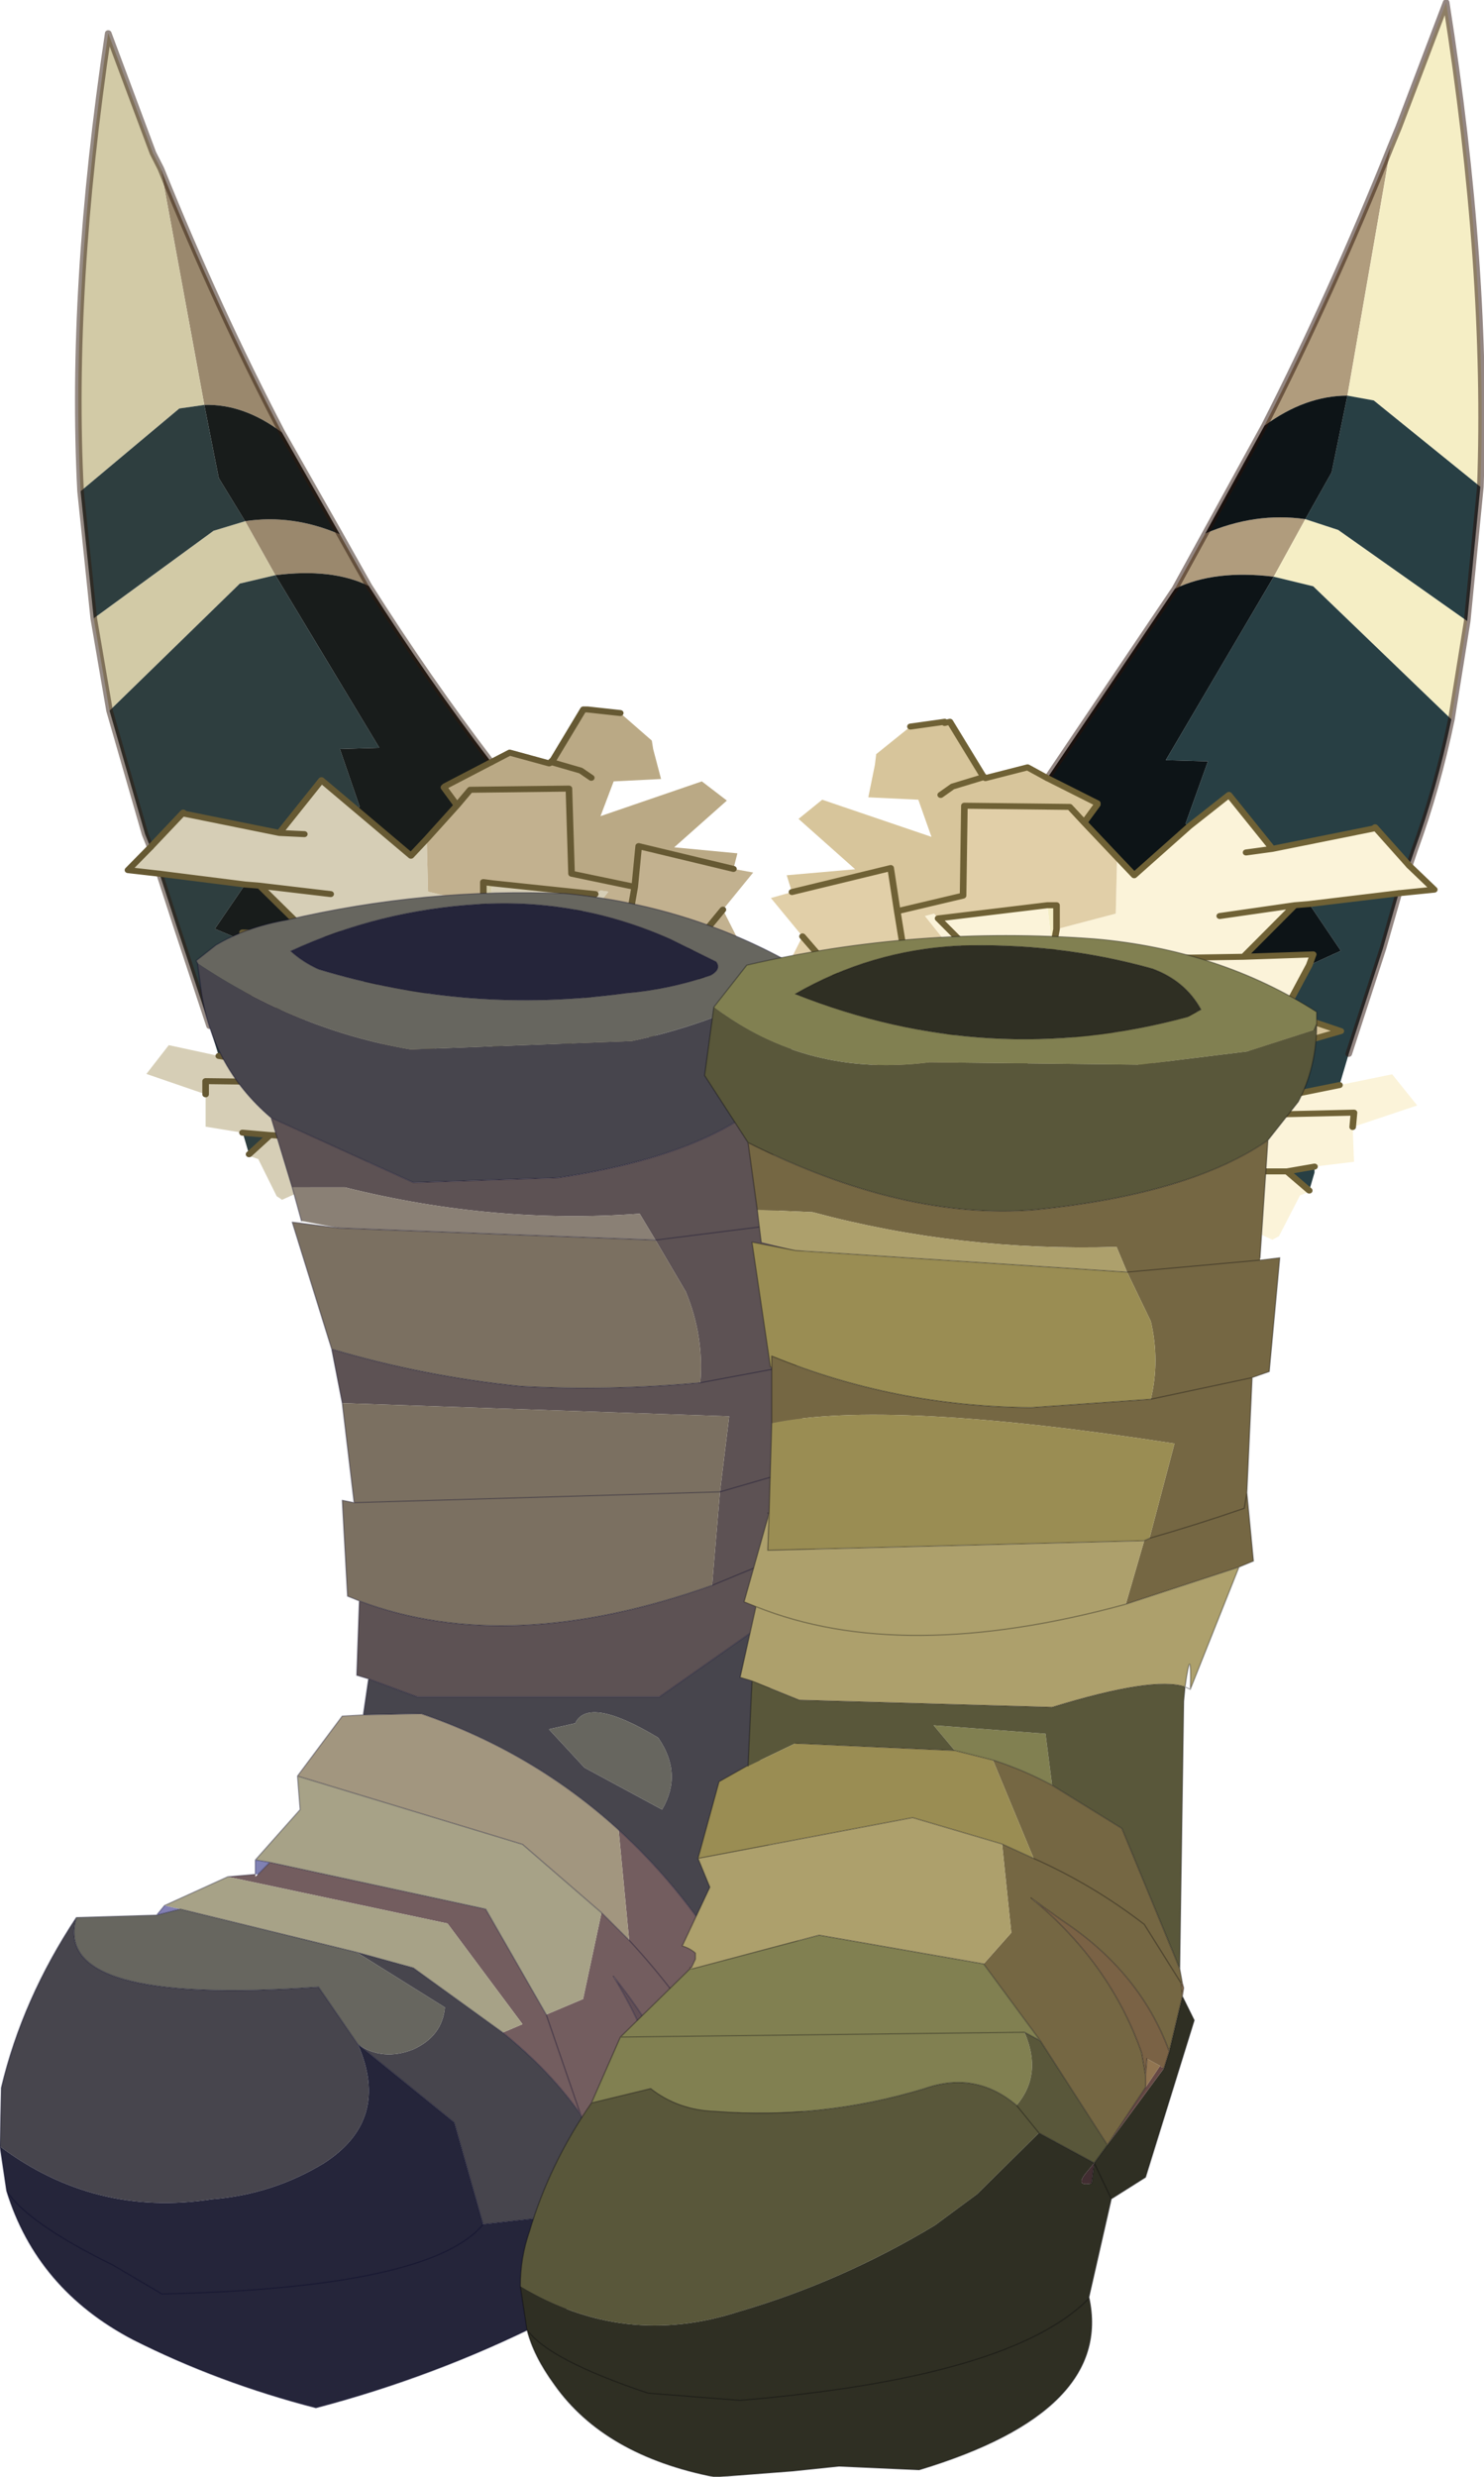 <?xml version="1.0"?>
<svg xmlns="http://www.w3.org/2000/svg" xmlns:xlink="http://www.w3.org/1999/xlink" width="43.35px" height="72.3px"><g transform="matrix(1, 0, 0, 1, -308.5, -199.75)"><use xlink:href="#object-0" width="27.45" height="51.7" transform="matrix(0.769, 0, 0, 0.7, 330.75, 199.75)"/><use xlink:href="#object-1" width="26.05" height="48.75" transform="matrix(0.769, 0, 0, 0.7, 310.7, 200.65)"/><use xlink:href="#object-2" width="31.5" height="63.2" transform="matrix(0.769, 0, 0, 0.7, 308.5, 225.8)"/><use xlink:href="#object-3" width="30.25" height="64.3" transform="matrix(0.769, 0, 0, 0.7, 323.7, 227.05)"/></g><defs><g transform="matrix(1, 0, 0, 1, -2.6, 71.25)" id="object-0"><path fill-rule="evenodd" fill="#b09c7d" stroke="none" d="M21.7 -53.5Q24.25 -59 26.5 -65.15L24.85 -54.75Q23.25 -54.75 21.7 -53.5M18.3 -46.7L19.45 -49Q21.35 -49.9 23.25 -49.6L22.05 -47.2Q19.8 -47.5 18.3 -46.7"/><path fill-rule="evenodd" fill="#f5eec5" stroke="none" d="M26.5 -65.15L26.8 -65.95L28.6 -71.15Q30.2 -60 29.9 -50.95L25.85 -54.55L24.85 -54.75L26.5 -65.15M29.4 -45.35L28.8 -41.25L23.55 -46.8L22.05 -47.2L23.25 -49.6L24.5 -49.15L29.4 -45.35M11 -38.9L11.1 -38.8L11.05 -38.85L11 -38.9M13.45 -33.5L13.8 -33.5L13.8 -32.5L13.65 -31.6L13.45 -33.5M15.25 -27.9L17.9 -27.35L16 -26.1L15.25 -27.9M13.7 -25.9L12.95 -25.75L13 -26.5L13.7 -25.9M12.1 -25.5L10.9 -25.3L10.75 -25.4L10.6 -25.9L12.1 -25.5"/><path fill-rule="evenodd" fill="#283f44" stroke="none" d="M29.9 -50.95L29.4 -45.35L24.5 -49.15L23.25 -49.6L24.25 -51.55L24.85 -54.75L25.85 -54.55L29.9 -50.95M28.8 -41.25Q28.25 -38.35 27.4 -35.8L27.2 -35.15L25.9 -36.75L25.85 -36.7L22 -35.85L20.35 -38.1L18.85 -36.8L18.7 -36.9L19.55 -39.5L17.95 -39.55L22.05 -47.2L23.55 -46.8L28.8 -41.25M26.8 -34L26.2 -31.7L24.9 -27.3L24.55 -26L22.75 -25.6L22.65 -27.55L22.7 -27.65L24.6 -28.25L22.45 -29.05L23.4 -31L24.6 -31.6L23.4 -33.55L26.8 -34M23.6 -22.6L23.6 -22.5L23.6 -22.35L23.4 -21.6L22.55 -22.4L23.6 -22.6"/><path fill-rule="evenodd" fill="#fbf3d9" stroke="none" d="M27.2 -35.15L28.15 -34.15L26.8 -34L23.4 -33.55L22.85 -33.5L20.9 -31.35L18.15 -31.3L20.9 -31.35L23.55 -31.45L23.4 -31L22.45 -29.05L22.05 -28.15L17.65 -29.3L15.25 -27.95L15.25 -27.9L16 -26.1L18 -25.45L17.9 -27.35L21 -27.55L22.75 -25.6L21.55 -25.3L22.75 -25.6L24.55 -26L26.55 -26.45L27.5 -25.15L25.05 -24.25L25.1 -22.8L23.6 -22.6L22.55 -22.4L21.75 -22.4L22.55 -22.4L23.4 -21.6L23.4 -21.55L23.05 -21.4L22.25 -19.7L22 -19.55L18.5 -21.3L18.4 -22.2Q18.35 -23.2 18.55 -23.9L18.4 -23.8L16.2 -22.4L13.8 -23.55L13.25 -23.8Q12.8 -23.95 12.3 -24.2L13.8 -25.85L13.7 -25.9L13 -26.5L11.75 -27.5L13 -26.5L12.95 -25.75L12.1 -25.5L10.6 -25.9L10 -27.5L9.5 -27.05L8.25 -27.7L10 -31.4L8.8 -33.05L9.15 -33.15L9.3 -32.95L13.45 -33.5L13.65 -31.6L13.8 -32.5L16.05 -33.15L16.1 -35.5L16.75 -34.75L18.85 -36.8L20.35 -38.1L22 -35.85L25.85 -36.7L25.9 -36.75L27.2 -35.15M9.55 -41.1L9.75 -41.15L9.55 -41.1M20 -33.05L22.85 -33.5L20 -33.05M15.25 -27.95L14.4 -28.15L15.25 -27.95M13.8 -25.85L14.6 -25.2L16 -26.1L14.6 -25.2L13.8 -25.85M9.4 -29.05L10 -27.5L9.4 -29.05M21 -35.7L22 -35.85L21 -35.7M21.1 -24.75L25.1 -24.85L25.05 -24.25L25.1 -24.85L21.1 -24.75M11.25 -30.8L9.3 -32.95L11.25 -30.8"/><path fill-rule="evenodd" fill="#e02c00" stroke="none" d="M13.8 -23.55L13.7 -23.55Q13.4 -23.6 13.25 -23.8L13.8 -23.55"/><path fill-rule="evenodd" fill="#d7c59b" stroke="none" d="M12.3 -24.2L10.3 -25.15L10.75 -25.4L10.9 -25.3L12.1 -25.5L12.95 -25.75L13.7 -25.9L13.8 -25.85L12.3 -24.2M3.75 -34.05L3.55 -34.75L6.15 -35L4 -37.1L4.9 -37.9L9.05 -36.35L8.55 -37.9L6.65 -38L6.9 -39.35L7 -39.35L6.9 -39.35L6.95 -39.8L8.25 -40.95L9.55 -41.15L9.55 -41.1L9.75 -41.15L11 -38.9L11.05 -38.85L9.85 -38.45L9.4 -38.1L9.85 -38.45L11.05 -38.85L11.1 -38.8L12.7 -39.25L13.45 -38.8L15.35 -37.75L15.35 -37.7L14.85 -36.95L14.3 -37.6L10.3 -37.65L10.25 -33.9L7.75 -33.25L7.5 -35.05L3.75 -34.05M15.25 -27.9L15.25 -27.95L17.65 -29.3L22.05 -28.15L22.45 -29.05L24.6 -28.25L22.7 -27.65L22.65 -27.55L22.75 -25.6L21 -27.55L17.9 -27.35L15.25 -27.9M17.9 -27.35L18 -25.45L16 -26.1L17.9 -27.35"/><path fill-rule="evenodd" fill="#e1cfa8" stroke="none" d="M10.3 -25.15L7.1 -26.7L4.1 -28.15L2.6 -28.85L4.15 -32.2L2.95 -33.8L3.75 -34.05L7.5 -35.05L7.75 -33.25L7.95 -31.9L7.75 -33.25L10.25 -33.9L10.3 -37.65L14.3 -37.6L14.85 -36.95L16.1 -35.5L16.05 -33.15L13.8 -32.5L13.8 -33.5L13.45 -33.5L9.3 -32.95L9.15 -33.15L8.8 -33.05L10 -31.4L8.25 -27.7L9.5 -27.05L10 -27.5L10.6 -25.9L10.75 -25.4L10.3 -25.15M4.15 -32.2L5.45 -30.55L4.15 -32.2M7.1 -26.7L7.25 -27.7L7.1 -26.7M5.1 -29.15L4.1 -28.15L5.1 -29.15"/><path fill-rule="evenodd" fill="#0d1417" stroke="none" d="M13.45 -38.8L18.3 -46.7Q19.8 -47.5 22.05 -47.2L17.95 -39.55L19.55 -39.5L18.7 -36.9L18.85 -36.8L16.75 -34.75L16.1 -35.5L14.85 -36.95L15.35 -37.7L15.35 -37.75L13.45 -38.8M19.45 -49L21.7 -53.5Q23.25 -54.75 24.85 -54.75L24.25 -51.55L23.25 -49.6Q21.35 -49.9 19.45 -49M23.4 -31L23.55 -31.45L20.9 -31.35L22.85 -33.5L23.4 -33.55L24.6 -31.6L23.4 -31"/><path fill="none" stroke="#280f06" stroke-opacity="0.502" stroke-width="0.25" stroke-linecap="round" stroke-linejoin="round" d="M21.7 -53.5Q24.25 -59 26.5 -65.15L26.8 -65.95L28.6 -71.15Q30.2 -60 29.9 -50.95L29.4 -45.35L28.8 -41.25Q28.25 -38.35 27.4 -35.8L27.2 -35.15M26.8 -34L26.2 -31.7L24.9 -27.3M13.45 -38.8L18.3 -46.7L19.45 -49L21.7 -53.5"/><path fill="none" stroke="#6f6135" stroke-width="0.25" stroke-linecap="round" stroke-linejoin="round" d="M27.2 -35.15L28.15 -34.15L26.8 -34L23.4 -33.55L22.85 -33.5L20.9 -31.35L18.15 -31.3M8.25 -40.95L9.55 -41.15M9.55 -41.1L9.75 -41.15L11 -38.9L11.1 -38.8L12.7 -39.25L13.45 -38.8L15.35 -37.75L15.35 -37.7L14.85 -36.95L14.3 -37.6L10.3 -37.65L10.25 -33.9L7.75 -33.25L7.95 -31.9M18.85 -36.8L20.35 -38.1L22 -35.85L25.85 -36.7L25.9 -36.75L27.2 -35.15M5.45 -30.55L4.15 -32.2M7.75 -33.25L7.5 -35.05L3.75 -34.05M11.05 -38.85L9.85 -38.45L9.4 -38.1M9.3 -32.95L13.45 -33.5L13.8 -33.5L13.8 -32.5L13.65 -31.6M16.1 -35.5L14.85 -36.95M11 -38.9L11.05 -38.85L11.1 -38.8M22.45 -29.05L22.05 -28.15L17.65 -29.3L15.25 -27.95L15.25 -27.9L17.9 -27.35L16 -26.1L14.6 -25.2L13.8 -25.85L13.7 -25.9L12.95 -25.75L12.1 -25.5L10.9 -25.3L10.75 -25.4L10.3 -25.15M22.65 -27.55L22.7 -27.65L24.6 -28.25L22.45 -29.05L23.4 -31L23.55 -31.45L20.9 -31.35M22.85 -33.5L20 -33.05M14.4 -28.15L15.25 -27.95M13 -26.5L11.75 -27.5M22.75 -25.6L21.55 -25.3M13.7 -25.9L13 -26.5M7.25 -27.7L7.1 -26.7M10.6 -25.9L10 -27.5L9.4 -29.05M10.75 -25.4L10.6 -25.9M4.1 -28.15L5.1 -29.15M22.55 -22.4L21.75 -22.4M23.4 -21.6L22.55 -22.4L23.6 -22.6M22 -35.85L21 -35.7M16.1 -35.5L16.75 -34.75L18.85 -36.8M25.05 -24.25L25.1 -24.85L21.1 -24.75M24.55 -26L22.75 -25.6M9.3 -32.95L11.25 -30.8"/></g><g transform="matrix(1, 0, 0, 1, 13.1, 24.45)" id="object-1"><path fill-rule="evenodd" fill="#9a886d" stroke="none" d="M-5.25 -7.7Q-7.7 -12.85 -9.85 -18.7L-8.2 -8.85Q-6.7 -8.9 -5.25 -7.7M-1.95 -1.3L-3.05 -3.45Q-4.85 -4.3 -6.65 -4L-5.5 -1.75Q-3.35 -2.05 -1.95 -1.3"/><path fill-rule="evenodd" fill="#d2caa6" stroke="none" d="M-9.85 -18.7L-10.15 -19.35L-11.85 -24.35Q-13.3 -13.7 -12.9 -5.25L-9.15 -8.7L-8.2 -8.85L-9.85 -18.7M-12.4 0.05L-11.8 3.9L-6.85 -1.4L-5.5 -1.75L-6.65 -4L-7.85 -3.6L-12.4 0.05M5.05 5.95L4.9 6.1L5 6.05L5.05 5.95M2.75 11.1L2.4 11.05L2.4 12L2.55 12.8L2.75 11.1M1.05 16.35L-1.4 16.95L0.4 18.05L1.05 16.35M2.55 18.25L3.35 18.35L3.2 17.65L2.55 18.25M4.15 18.6L5.15 18.85L5.3 18.7L5.45 18.2L4.15 18.6"/><path fill-rule="evenodd" fill="#2e3e3f" stroke="none" d="M-12.9 -5.25L-12.4 0.05L-7.85 -3.6L-6.65 -4L-7.65 -5.8L-8.2 -8.85L-9.15 -8.7L-12.9 -5.25M-11.8 3.9L-10.45 9.05L-10.25 9.6L-9 8.15L-8.95 8.2L-5.35 9L-3.75 6.8L-2.4 8.05L-2.3 7.9L-3.05 5.5L-1.55 5.45L-5.5 -1.75L-6.85 -1.4L-11.8 3.9M-9.9 10.7L-9.25 12.9L-8 17.05L-7.65 18.3L-6 18.6L-5.9 16.8L-5.95 16.7L-7.7 16.1L-5.75 15.4L-6.6 13.55L-7.8 13L-6.65 11.15L-9.9 10.7M-6.75 21.5L-6.7 21.65L-6.5 22.4L-5.7 21.6L-6.75 21.5"/><path fill-rule="evenodd" fill="#d6ceb6" stroke="none" d="M-10.25 9.6L-11.1 10.55L-9.9 10.7L-6.65 11.15L-6.1 11.2L-4.25 13.2L-1.7 13.25L-4.25 13.2L-6.75 13.15L-6.6 13.55L-5.75 15.4L-5.35 16.25L-1.15 15.05L1.1 16.3L1.05 16.35L0.4 18.05L-1.5 18.7L-1.4 16.95L-4.35 16.8L-6 18.6L-4.85 18.9L-6 18.6L-7.65 18.3L-9.55 17.85L-10.4 19.05L-8.15 19.9L-8.15 21.25L-6.75 21.5L-5.7 21.6L-5 21.65L-5.7 21.6L-6.5 22.4L-6.55 22.45L-6.15 22.6L-5.45 24.15Q-5.3 24.25 -5.25 24.3L-1.9 22.65L-1.85 21.85Q-1.75 20.85 -1.95 20.15L-1.85 20.3Q-0.65 20.85 0.3 21.6L2.5 20.5L2.95 20.25L3.9 19.85L2.45 18.3L2.55 18.25L3.2 17.65L4.4 16.7L3.2 17.65L3.35 18.35L4.15 18.6L5.45 18.2L6.05 16.7L6.5 17.1L7.7 16.55L6 13.05L7.15 11.45L6.85 11.4L6.65 11.55L2.75 11.1L2.55 12.8L2.4 12L0.3 11.45L0.25 9.25L-0.35 9.95L-2.4 8.05L-3.75 6.8L-5.35 9L-8.95 8.2L-9 8.15L-10.25 9.6M6.3 3.85L6.2 3.85L6.3 3.85M-3.4 11.55L-6.1 11.2L-3.4 11.55M1.1 16.3L1.9 16.15L1.1 16.3M2.45 18.3L1.75 18.9L0.4 18.05L1.75 18.9L2.45 18.3M6.6 15.25L6.05 16.7L6.6 15.25M-4.4 9.05L-5.35 9L-4.4 9.05M-4.4 19.4L-8.15 19.35L-8.15 19.9L-8.15 19.35L-4.4 19.4M4.8 13.6L6.65 11.55L4.8 13.6"/><path fill-rule="evenodd" fill="#c12f09" stroke="none" d="M2.5 20.5L2.6 20.5L2.95 20.25L2.5 20.5"/><path fill-rule="evenodd" fill="#baa985" stroke="none" d="M3.9 19.85L5.75 18.9L5.3 18.7L5.15 18.85L4.15 18.6L3.35 18.35L2.55 18.25L2.45 18.3L3.9 19.85M11.9 10.5L12.05 9.85L9.65 9.6L11.65 7.65L10.7 6.85L6.85 8.3L7.35 6.85L9.15 6.75L8.85 5.5L8.8 5.55L8.85 5.5L8.8 5.15L7.6 4L6.35 3.85L6.3 3.85L6.2 3.85L5.05 5.95L5 6.05L6.1 6.4L6.5 6.7L6.1 6.4L5 6.05L4.9 6.1L3.4 5.65L2.7 6.05L0.95 7.05L0.9 7.1L1.4 7.85L1.9 7.2L5.65 7.15L5.75 10.7L8.15 11.25L8.3 9.55L11.9 10.5M1.05 16.35L1.1 16.3L-1.15 15.05L-5.35 16.25L-5.75 15.4L-7.7 16.1L-5.95 16.7L-5.9 16.8L-6 18.6L-4.35 16.8L-1.4 16.95L1.05 16.35M-1.4 16.95L-1.5 18.7L0.4 18.05L-1.4 16.95"/><path fill-rule="evenodd" fill="#c2b18f" stroke="none" d="M5.75 18.9L8.8 17.45L11.6 16L12.95 15.35L11.5 12.2L12.65 10.65L11.9 10.5L8.3 9.55L8.15 11.25L7.95 12.5L8.15 11.25L5.75 10.7L5.65 7.15L1.9 7.2L1.4 7.85L0.25 9.25L0.3 11.45L2.4 12L2.4 11.05L2.75 11.1L6.65 11.55L6.85 11.4L7.15 11.45L6 13.05L7.7 16.55L6.5 17.1L6.05 16.7L5.45 18.2L5.3 18.7L5.75 18.9M11.5 12.2L10.3 13.8L11.5 12.2M8.8 17.45L8.65 16.5L8.8 17.45M10.7 15.1L11.6 16L10.7 15.1"/><path fill-rule="evenodd" fill="#181c1b" stroke="none" d="M2.7 6.05Q0.3 2.6 -1.95 -1.3Q-3.35 -2.05 -5.5 -1.75L-1.55 5.45L-3.05 5.5L-2.3 7.9L-2.4 8.05L-0.35 9.95L0.25 9.25L1.4 7.85L0.9 7.1L0.95 7.05L2.7 6.05M-3.05 -3.45L-5.25 -7.7Q-6.7 -8.9 -8.2 -8.85L-7.65 -5.8L-6.65 -4Q-4.85 -4.3 -3.05 -3.45M-6.6 13.55L-6.75 13.15L-4.25 13.2L-6.1 11.2L-6.65 11.15L-7.8 13L-6.6 13.55"/><path fill="none" stroke="#2e180d" stroke-opacity="0.502" stroke-width="0.25" stroke-linecap="round" stroke-linejoin="round" d="M-5.25 -7.7Q-7.7 -12.85 -9.85 -18.7L-10.15 -19.35L-11.85 -24.35Q-13.3 -13.7 -12.9 -5.25L-12.4 0.05L-11.8 3.9L-10.45 9.05L-10.25 9.6M-9.9 10.7L-9.25 12.9L-8 17.05M2.7 6.05Q0.3 2.6 -1.95 -1.3L-3.05 -3.45L-5.25 -7.7"/><path fill="none" stroke="#665933" stroke-width="0.25" stroke-linecap="round" stroke-linejoin="round" d="M-10.25 9.6L-11.1 10.55L-9.9 10.7L-6.65 11.15L-6.1 11.2L-4.25 13.2L-1.7 13.25M7.6 4L6.35 3.85M6.3 3.85L6.2 3.85L5.05 5.95L4.9 6.1L3.4 5.65L2.7 6.05L0.95 7.05L0.9 7.1L1.4 7.85L1.9 7.2L5.65 7.15L5.75 10.7L8.15 11.25L7.95 12.5M-2.4 8.05L-3.75 6.8L-5.35 9L-8.95 8.2L-9 8.15L-10.25 9.6M10.3 13.8L11.5 12.2M5 6.05L6.1 6.4L6.5 6.7M8.15 11.25L8.3 9.55L11.9 10.5M6.65 11.55L2.75 11.1L2.4 11.05L2.4 12L2.55 12.8M0.25 9.25L1.4 7.85M5.05 5.95L5 6.05L4.9 6.1M-5.75 15.4L-5.35 16.25L-1.15 15.05L1.1 16.3L1.05 16.35L-1.4 16.95L0.4 18.05L1.75 18.9L2.45 18.3L2.55 18.25L3.35 18.35L4.15 18.6L5.15 18.85L5.3 18.7L5.75 18.9M-5.9 16.8L-5.95 16.7L-7.7 16.1L-5.75 15.4L-6.6 13.55L-6.75 13.15L-4.25 13.2M-6.1 11.2L-3.4 11.55M1.9 16.15L1.1 16.3M3.2 17.65L4.4 16.7M-6 18.6L-4.85 18.9M2.55 18.25L3.2 17.65M8.65 16.5L8.8 17.45M5.45 18.2L6.05 16.7L6.6 15.25M5.3 18.7L5.45 18.2M11.6 16L10.7 15.1M-5.7 21.6L-5 21.65M-6.5 22.4L-5.7 21.6L-6.75 21.5M-5.35 9L-4.4 9.05M0.25 9.25L-0.35 9.95L-2.4 8.05M-8.15 19.9L-8.15 19.35L-4.4 19.4M-7.65 18.3L-6 18.6M6.65 11.55L4.8 13.6"/></g><g transform="matrix(1, 0, 0, 1, 15.75, 31.6)" id="object-2"><path fill-rule="evenodd" fill="#47454d" stroke="none" d="M14.4 -28.1Q14.65 -26.25 14.2 -24.7L13.4 -23Q10.95 -20.6 5.45 -19.7L-0.05 -19.5L-5.45 -22.2Q-7.8 -24.4 -8.15 -27.85L-8.25 -28.65Q-4.45 -25.85 -0.15 -25.05L8.25 -25.4Q11.5 -26.15 14.3 -27.9L14.4 -28.1M13.9 -1.6L12.85 6.65Q13.95 9.35 14.55 12.15L14.85 15.45L12.25 19L11.75 12.8Q10 9.75 7.75 7.5Q4.5 4.25 0.25 2.65L-1.95 2.7L-1.75 1.2L0.1 1.95L9.3 1.95L13.9 -1.6M-15.75 20.7L-15.7 18.25Q-14.9 14.55 -12.85 11.15Q-13.85 14.85 -3.65 14.05L-2.15 16.45Q-0.9 19.6 -3.45 21.4Q-5.4 22.7 -7.7 22.9Q-12.15 23.65 -15.75 20.7M6.3 19.35L7.9 23.3L2.6 23.95L1.5 19.7L-2.15 16.45Q-1.2 17.15 -0.05 16.65Q1.05 16.1 1.15 14.9L-2.2 12.6L-0.05 13.25L3.35 15.95Q5.15 17.55 6.3 19.35M6.45 4.9L9.4 6.65Q10.2 5.15 9.25 3.65Q6.6 1.9 6.1 3.05L5.1 3.3L6.45 4.9"/><path fill-rule="evenodd" fill="#67665f" stroke="none" d="M14.4 -28.1L14.3 -27.9Q11.5 -26.15 8.25 -25.4L-0.15 -25.05Q-4.45 -25.85 -8.25 -28.65L-8.3 -28.75L-7.55 -29.4Q-6.4 -30.15 -4.85 -30.45Q0.4 -31.8 5.75 -31.55Q10.4 -31.05 14.3 -28.65L14.4 -28.1M-12.85 11.15L-9.8 11.05L-8.9 10.8L-2.2 12.6L1.15 14.9Q1.05 16.1 -0.05 16.65Q-1.2 17.15 -2.15 16.45L-3.65 14.05Q-13.85 14.85 -12.85 11.15M11.45 -28.7L9.7 -29.65Q6.2 -31.35 2.45 -31.1Q-1.35 -30.85 -4.7 -29.15Q-4.25 -28.7 -3.65 -28.4Q2.05 -26.5 8 -27.4Q9.65 -27.55 11.25 -28.15Q11.65 -28.4 11.45 -28.7M6.45 4.9L5.1 3.3L6.1 3.05Q6.6 1.9 9.25 3.65Q10.2 5.15 9.4 6.65L6.45 4.9"/><path fill-rule="evenodd" fill="#5d5254" stroke="none" d="M-5.45 -22.2L-0.05 -19.5L5.45 -19.7Q10.95 -20.6 13.4 -23L13.85 -17.9L13.85 -17.75L14.55 -17.85L15.15 -12.1L14.5 -11.9L14.9 -7.65L15.45 -7.8L15.65 -4.7L15.15 -4.45L15.35 -3.1L13.9 -1.6L9.3 1.95L0.1 1.95L-1.75 1.2L-2.2 1.05L-2.1 -2.05Q3.6 0.3 11.3 -2.7L11.6 -6.6L14.9 -7.65L11.6 -6.6L11.95 -9.75L-2.75 -10.3L-3.15 -12.55Q0.4 -11.4 4.05 -11Q7.4 -10.8 10.85 -11.15L14.5 -11.9L10.85 -11.15Q11 -13.1 10.3 -14.95L9.15 -17.1L8.55 -18.2Q3 -17.75 -2.65 -19.3L-4.65 -19.3L-5.45 -22.2M15.15 -4.45L11.3 -2.7L15.15 -4.45M13.85 -17.75L9.15 -17.1L13.85 -17.75"/><path fill-rule="evenodd" fill="#352547" stroke="none" d="M14.85 15.45L15.75 16.45L13.5 22.6L9.95 24.05L10.95 22.35L12.25 20.2L12.25 19L14.85 15.45"/><path fill-rule="evenodd" fill="#614e56" stroke="none" d="M9.95 24.05L9.05 24.45L10.05 22.15Q9.8 17.65 7.55 13.6Q10.05 17 10.9 20.85L10.95 22.35L9.95 24.05"/><path fill-rule="evenodd" fill="#735d5f" stroke="none" d="M9.05 24.45Q8.45 24.7 8 25L7.9 23.3L6.3 19.35L5 15.2L6.4 14.55L7.1 10.95L8.15 12.1Q10.05 14.35 11.45 16.9L12.25 20.2L12.25 19L11.75 12.8Q10 9.75 7.75 7.5L8.15 12.1Q10.05 14.35 11.45 16.9L12.25 20.2L10.95 22.35L10.9 20.85Q10.05 17 7.55 13.6Q9.8 17.65 10.05 22.15L9.05 24.45M-7.1 9.45L-6.05 9.35L-6.05 9.45L-5.95 9.35L-5.5 8.85L2.7 10.8L5 15.2L6.3 19.35Q5.15 17.55 3.35 15.95L4.1 15.6L1.25 11.4L-7.1 9.45"/><path fill-rule="evenodd" fill="#25253a" stroke="none" d="M8 25L7.6 25.5Q6.6 27.1 4.85 28.05Q0.75 30.3 -3.75 31.6Q-7.45 30.55 -10.7 28.75Q-14.35 26.65 -15.5 22.55L-15.75 20.7Q-12.15 23.65 -7.7 22.9Q-5.4 22.7 -3.45 21.4Q-0.9 19.6 -2.15 16.45L1.5 19.7L2.6 23.95L7.9 23.3L8 25M11.45 -28.7Q11.65 -28.4 11.25 -28.15Q9.65 -27.55 8 -27.4Q2.05 -26.5 -3.65 -28.4Q-4.25 -28.7 -4.7 -29.15Q-1.35 -30.85 2.45 -31.1Q6.2 -31.35 9.7 -29.65L11.45 -28.7M2.6 23.95Q0.6 26.6 -9.6 26.85L-11.45 25.65Q-14.7 23.9 -15.5 22.55Q-14.7 23.9 -11.45 25.65L-9.6 26.85Q0.6 26.6 2.6 23.95"/><path fill-rule="evenodd" fill="#8380b4" stroke="none" d="M-9.8 11.05L-9.5 10.65L-8.9 10.8L-9.8 11.05"/><path fill-rule="evenodd" fill="#a7a287" stroke="none" d="M-9.5 10.65L-7.1 9.45L1.25 11.4L4.1 15.6L3.35 15.95L-0.05 13.25L-2.2 12.6L-8.9 10.8L-9.5 10.65M-6.05 8.75L-4.35 6.65L-4.45 5.25L4.1 8.1L7.1 10.95L6.4 14.55L5 15.2L2.7 10.8L-5.5 8.85L-6.05 8.75"/><path fill-rule="evenodd" fill="#8081b3" stroke="none" d="M-6.05 9.35L-6.05 8.75L-5.5 8.85L-5.95 9.35L-6.05 9.35"/><path fill-rule="evenodd" fill="#a2967f" stroke="none" d="M-4.45 5.25L-2.75 2.75L-1.95 2.7L0.25 2.65Q4.5 4.25 7.75 7.5L8.15 12.1L7.1 10.95L4.1 8.1L-4.45 5.25"/><path fill-rule="evenodd" fill="#7b7061" stroke="none" d="M-2.1 -2.05L-2.55 -2.25L-2.75 -6.25L-2.3 -6.15L-2.75 -10.3L11.95 -9.75L11.6 -6.6L11.3 -2.7Q3.6 0.3 -2.1 -2.05M-3.15 -12.55L-4.65 -17.85L-2.85 -17.6L9.15 -17.1L10.3 -14.95Q11 -13.1 10.85 -11.15Q7.4 -10.8 4.05 -11Q0.4 -11.4 -3.15 -12.55M-2.3 -6.15L11.6 -6.6L-2.3 -6.15"/><path fill-rule="evenodd" fill="#8a8075" stroke="none" d="M-2.85 -17.6L-4.3 -17.9L-4.65 -19.3L-2.65 -19.3Q3 -17.75 8.55 -18.2L9.15 -17.1L-2.85 -17.6"/><path fill="none" stroke="#000025" stroke-opacity="0.302" stroke-width="0.05" stroke-linecap="round" stroke-linejoin="round" d="M13.4 -23L14.2 -24.7Q14.65 -26.25 14.4 -28.1L14.3 -27.9M-8.25 -28.65L-8.15 -27.85Q-7.8 -24.4 -5.45 -22.2L-0.05 -19.5L5.45 -19.7Q10.95 -20.6 13.4 -23L13.85 -17.9M13.85 -17.75L14.55 -17.85L15.15 -12.1L14.5 -11.9L14.9 -7.65L15.45 -7.8L15.65 -4.7L15.15 -4.45L15.35 -3.1L13.9 -1.6L12.85 6.65Q13.95 9.35 14.55 12.15L14.85 15.45L15.75 16.45L13.5 22.6L9.95 24.05L9.05 24.45Q8.45 24.7 8 25L7.6 25.5Q6.6 27.1 4.85 28.05Q0.75 30.3 -3.75 31.6Q-7.45 30.55 -10.7 28.75Q-14.35 26.65 -15.5 22.55L-15.75 20.7L-15.7 18.25Q-14.9 14.55 -12.85 11.15L-9.8 11.05L-9.5 10.65L-7.1 9.45L-6.05 9.35L-6.05 8.75L-4.35 6.65L-4.45 5.25L-2.75 2.75L-1.95 2.7L-1.75 1.2L-2.2 1.05L-2.1 -2.05L-2.55 -2.25L-2.75 -6.25L-2.3 -6.15L-2.75 -10.3L-3.15 -12.55L-4.65 -17.85L-2.85 -17.6L9.15 -17.1L13.85 -17.75M-4.3 -17.9L-4.65 -19.3L-5.45 -22.2M11.45 -28.7L9.7 -29.65Q6.2 -31.35 2.45 -31.1Q-1.35 -30.85 -4.7 -29.15Q-4.25 -28.7 -3.65 -28.4Q2.05 -26.5 8 -27.4Q9.65 -27.55 11.25 -28.15Q11.65 -28.4 11.45 -28.7M14.4 -28.1L14.3 -28.65Q10.4 -31.05 5.75 -31.55Q0.4 -31.8 -4.85 -30.45Q-6.4 -30.15 -7.55 -29.4L-8.3 -28.75L-8.25 -28.65M10.85 -11.15L14.5 -11.9M14.9 -7.65L11.6 -6.6L-2.3 -6.15M11.3 -2.7L15.15 -4.45M12.25 19L12.25 20.2L10.95 22.35L9.95 24.05M12.25 20.2L11.45 16.9Q10.05 14.35 8.15 12.1L7.1 10.95L4.1 8.1L-4.45 5.25M5 15.2L6.3 19.35L7.9 23.3L8 25M9.05 24.45L10.05 22.15Q9.8 17.65 7.55 13.6Q10.05 17 10.9 20.85L10.95 22.35M12.25 19L14.85 15.45M7.75 7.5Q10 9.75 11.75 12.8L12.25 19M10.85 -11.15Q7.4 -10.8 4.05 -11Q0.4 -11.4 -3.15 -12.55M13.9 -1.6L9.3 1.95L0.1 1.95L-1.75 1.2M7.75 7.5Q4.5 4.25 0.25 2.65L-1.95 2.7M-5.95 9.35L-5.5 8.85L-6.05 8.75M-8.9 10.8L-2.2 12.6L-0.05 13.25L3.35 15.95Q5.15 17.55 6.3 19.35M-2.15 16.45L1.5 19.7L2.6 23.95L7.9 23.3M-12.85 11.15Q-13.85 14.85 -3.65 14.05L-2.15 16.45M-15.5 22.55Q-14.7 23.9 -11.45 25.65L-9.6 26.85Q0.6 26.6 2.6 23.95M-5.5 8.85L2.7 10.8L5 15.2M-9.8 11.05L-8.9 10.8M-2.1 -2.05Q3.6 0.3 11.3 -2.7"/></g><g transform="matrix(1, 0, 0, 1, 6.55, 32.2)" id="object-3"><path fill-rule="evenodd" fill="#818051" stroke="none" d="M23.7 -28.5L23.6 -28.25L21.05 -27.35L17 -26.8L9 -26.9Q4.35 -26.25 0.8 -29.2L2.05 -30.95Q8.5 -32.6 15.25 -32.05Q20 -31.6 23.7 -29L23.7 -28.5M19.3 -29.1Q18.7 -30.3 17.45 -30.8Q13.85 -31.9 10.05 -31.75Q6.75 -31.55 3.9 -29.75Q11.25 -26.55 18.8 -28.8L19.3 -29.1M9.95 1.8L9.15 0.75L13.4 1.1L13.65 3.25Q12.55 2.6 11.4 2.2L9.95 1.8M-3.85 16.5L-2.75 13.75L-0.1 10.9L0 10.9L4.8 9.5L11.05 10.7L13.2 13.9L12.6 13.55Q13.3 15.3 12.3 16.6Q10.75 15.15 8.8 15.9Q4.9 17.2 0.85 16.85Q-0.55 16.8 -1.6 15.9L-3.85 16.5M-2.75 13.75L12.6 13.55L-2.75 13.75"/><path fill-rule="evenodd" fill="#59573a" stroke="none" d="M23.6 -28.25L23.7 -28.5Q23.7 -26.7 23 -25.25L21.85 -23.65Q18.9 -21.4 13 -20.75Q8 -20.3 2.1 -23.55L0.45 -26.35L0.8 -29.2Q4.35 -26.25 9 -26.9L17 -26.8L21.05 -27.35L23.6 -28.25M18.7 -0.85L18.65 -0.25L18.5 10.9L16.3 5.05L13.65 3.25L13.4 1.1L9.15 0.75L9.95 1.8L3.9 1.5L2.1 2.45L2.25 -1.1L4.05 -0.3L13.65 0Q17.5 -1.3 18.7 -0.85M15.75 18.25L15.25 19L13.15 17.75L10.8 20.3L9.2 21.6Q5.65 23.95 1.75 25.2Q-2.6 26.75 -6.55 24.15Q-6.55 22.95 -6.2 21.85Q-5.45 19.05 -3.85 16.5L-1.6 15.9Q-0.55 16.8 0.85 16.85Q4.9 17.2 8.8 15.9Q10.75 15.15 12.3 16.6Q13.3 15.3 12.6 13.55L13.2 13.9L15.75 18.25M12.3 16.6L13.15 17.75L12.3 16.6"/><path fill-rule="evenodd" fill="#2f2f23" stroke="none" d="M19.3 -29.1L18.8 -28.8Q11.25 -26.55 3.9 -29.75Q6.75 -31.55 10.05 -31.75Q13.85 -31.9 17.45 -30.8Q18.7 -30.3 19.3 -29.1M18.6 12.05L19.05 13.05L17.2 19.6L15.9 20.5L15.25 19L15.75 18.25L17.9 15.05L18.1 14.35L18.6 12.05M15.25 19L15.9 20.5L15.05 24.6Q16 29.35 8.6 31.8L5.55 31.65L3.8 31.85L0.85 32.1Q-3.35 31.2 -5.25 28.25Q-6.05 27.05 -6.3 25.95L-6.55 24.15Q-2.6 26.75 1.75 25.2Q5.65 23.95 9.2 21.6L10.8 20.3L13.15 17.75L15.25 19L14.95 19.4Q14.5 20 15.15 19.85L15.25 19M15.05 24.65L15.05 24.6L15.05 24.65Q12.1 27.95 1.8 28.9L-1.7 28.6Q-5.5 27.2 -6.3 25.95Q-5.5 27.2 -1.7 28.6L1.8 28.9Q12.1 27.95 15.05 24.65"/><path fill-rule="evenodd" fill="#756743" stroke="none" d="M17.4 -12.85Q17.75 -14.45 17.4 -16.1L16.5 -18.15L21.55 -18.65L22.3 -18.75L21.9 -14L21.25 -13.75L17.4 -12.85L21.25 -13.75L21.05 -8.95L20.95 -8.3Q19.1 -7.6 17.35 -7.05L18.3 -11Q7.4 -12.85 3 -11.85L3 -14.2L3 -14.65Q7.65 -12.55 12.85 -12.5L17.4 -12.85M21.55 -18.65L16.5 -18.15L16.1 -19.2Q10.15 -19 4.55 -20.65L2.45 -20.75L2.1 -23.55Q8 -20.3 13 -20.75Q18.9 -21.4 21.85 -23.65L21.55 -18.75L21.55 -18.65M17.35 -7.05Q19.1 -7.6 20.95 -8.3L21.05 -8.95L21.3 -6.1L20.75 -5.85L16.45 -4.3L17.15 -6.95L17.35 -7.05M13.65 3.25L16.3 5.05L18.5 10.9L18.6 11.5L18.55 11.5L18.6 12.05L18.1 14.35Q17 11.05 14.05 8.9L12.85 7.95Q15.85 10.65 17.05 14.4L17.2 15.35L17.2 15.85L15.75 18.25L13.2 13.9L11.05 10.7L12.1 9.4L11.75 5.7L12.95 6.3Q15.2 7.4 17.15 9.05L18.55 11.5L17.15 9.05Q15.2 7.4 12.95 6.3L11.4 2.2Q12.55 2.6 13.65 3.25"/><path fill-rule="evenodd" fill="#9a8d53" stroke="none" d="M16.5 -18.15L17.4 -16.1Q17.75 -14.45 17.4 -12.85L12.85 -12.5Q7.65 -12.55 3 -14.65L3 -14.2L2.95 -14.2L2.25 -19.4L3.9 -19.05L16.5 -18.15M3 -11.85Q7.4 -12.85 18.3 -11L17.35 -7.05L17.15 -6.95L2.85 -6.55L2.9 -8.1L3 -11.85M2.1 2.45L3.9 1.5L9.95 1.8L11.4 2.2L12.95 6.3L11.75 5.7L8.35 4.6L0.2 6.3L1 3.1L2.05 2.45L2.1 2.45"/><path fill-rule="evenodd" fill="#ada06c" stroke="none" d="M16.5 -18.15L3.9 -19.05L2.6 -19.4L2.45 -20.75L4.55 -20.65Q10.15 -19 16.1 -19.2L16.5 -18.15M2.4 -4.2L1.95 -4.4L2.9 -8.1L2.85 -6.55L17.15 -6.95L16.45 -4.3Q7.95 -1.75 2.4 -4.2Q7.95 -1.75 16.45 -4.3L20.75 -5.85L18.9 -0.75Q18.95 -2.8 18.7 -0.85Q17.5 -1.3 13.65 0L4.05 -0.3L2.25 -1.1L1.8 -1.25L2.4 -4.2M-0.05 10.85L0.1 10.5L0.1 10.25Q-0.1 10.05 -0.4 9.95L0.65 7.5L0.2 6.3L8.35 4.6L11.75 5.7L12.1 9.4L11.05 10.7L4.8 9.5L0 10.9L-0.05 10.85"/><path fill-rule="evenodd" fill="#cbbc79" stroke="none" d="M2.9 -8.1L2.85 -8.1L2.9 -8.1"/><path fill-rule="evenodd" fill="#7a6245" stroke="none" d="M18.1 14.35L17.9 15.05L17.85 15.05L17.75 14.95L17.25 14.65L17.2 15.35L17.05 14.4Q15.85 10.65 12.85 7.95L14.05 8.9Q17 11.05 18.1 14.35"/><path fill-rule="evenodd" fill="#674945" stroke="none" d="M17.9 15.05L15.75 18.25L17.2 15.85L17.75 14.95L17.85 15.05L17.9 15.05"/><path fill-rule="evenodd" fill="#996654" stroke="none" d="M-0.1 10.9L-0.1 10.85L-0.1 10.9"/><path fill-rule="evenodd" fill="#d1cb83" stroke="none" d="M-0.1 10.9L-0.05 10.85L0 10.9L-0.1 10.9"/><path fill-rule="evenodd" fill="#917551" stroke="none" d="M18.65 11.7L18.6 12.05L18.55 11.5L18.65 11.7L18.55 11.5L18.6 11.5L18.65 11.7M17.2 15.85L17.2 15.35L17.25 14.65L17.75 14.95L17.2 15.85"/><path fill-rule="evenodd" fill="#422e32" stroke="none" d="M15.15 19.85Q14.5 20 14.95 19.4L15.25 19L15.15 19.85"/><path fill="none" stroke="#000008" stroke-opacity="0.302" stroke-width="0.05" stroke-linecap="round" stroke-linejoin="round" d="M23.6 -28.25L23.7 -28.5L23.7 -29Q20 -31.6 15.25 -32.05Q8.5 -32.6 2.05 -30.95L0.8 -29.2L0.45 -26.35L2.1 -23.55L2.45 -20.75L2.6 -19.4M19.3 -29.1Q18.7 -30.3 17.45 -30.8Q13.85 -31.9 10.05 -31.75Q6.75 -31.55 3.9 -29.75Q11.25 -26.55 18.8 -28.8L19.3 -29.1M17.4 -12.85L21.25 -13.75L21.9 -14L22.3 -18.75L21.55 -18.65L16.5 -18.15L3.9 -19.05L2.25 -19.4L2.95 -14.2M3 -14.2L3 -14.65Q7.65 -12.55 12.85 -12.5L17.4 -12.85M3 -14.2L3 -11.85L2.9 -8.1L1.95 -4.4L2.4 -4.2Q7.95 -1.75 16.45 -4.3L20.75 -5.85L21.3 -6.1L21.05 -8.95L20.95 -8.3Q19.1 -7.6 17.35 -7.05L17.15 -6.95L2.85 -6.55L2.9 -8.1L2.85 -8.1M21.05 -8.95L21.25 -13.75M21.85 -23.65Q18.9 -21.4 13 -20.75Q8 -20.3 2.1 -23.55M21.55 -18.75L21.85 -23.65L23 -25.25Q23.7 -26.7 23.7 -28.5M18.65 -0.25L18.7 -0.85Q17.5 -1.3 13.65 0L4.05 -0.3L2.25 -1.1L2.1 2.45M3.9 1.5L9.95 1.8L11.4 2.2Q12.55 2.6 13.65 3.25L16.3 5.05L18.5 10.9L18.65 -0.25M18.7 -0.85L18.9 -0.75Q18.95 -2.8 18.7 -0.85M15.9 20.5L17.2 19.6L19.05 13.05L18.6 12.05L18.1 14.35L17.9 15.05L17.85 15.05M15.75 18.25L15.25 19L15.9 20.5L15.05 24.6Q16 29.35 8.6 31.8L5.55 31.65L3.8 31.85L0.85 32.1Q-3.35 31.2 -5.25 28.25Q-6.05 27.05 -6.3 25.95L-6.55 24.15Q-6.55 22.95 -6.2 21.85Q-5.45 19.05 -3.85 16.5L-2.75 13.75L-0.1 10.9L-0.1 10.85M-0.05 10.85L0.1 10.5L0.1 10.25Q-0.1 10.05 -0.4 9.95L0.65 7.5L0.2 6.3L1 3.1L2.05 2.45M18.6 12.05L18.65 11.7L18.55 11.5L18.6 12.05M18.55 11.5L17.15 9.05Q15.2 7.4 12.95 6.3L11.75 5.7L8.35 4.6L0.2 6.3M11.05 10.7L13.2 13.9L15.75 18.25L17.2 15.85L17.2 15.35L17.05 14.4Q15.85 10.65 12.85 7.95L14.05 8.9Q17 11.05 18.1 14.35M18.65 11.7L18.6 11.5L18.5 10.9M2.4 -4.2L1.8 -1.25L2.25 -1.1M-3.85 16.5L-1.6 15.9Q-0.55 16.8 0.85 16.85Q4.9 17.2 8.8 15.9Q10.75 15.15 12.3 16.6L13.15 17.75L15.25 19L15.15 19.85M12.6 13.55L-2.75 13.75M-0.1 10.9L0 10.9L4.8 9.5L11.05 10.7M17.2 15.35L17.25 14.65M13.2 13.9L12.6 13.55M15.05 24.65L15.05 24.6L15.05 24.65Q12.1 27.95 1.8 28.9L-1.7 28.6Q-5.5 27.2 -6.3 25.95M18.9 -0.75L20.75 -5.85"/></g></defs></svg>
